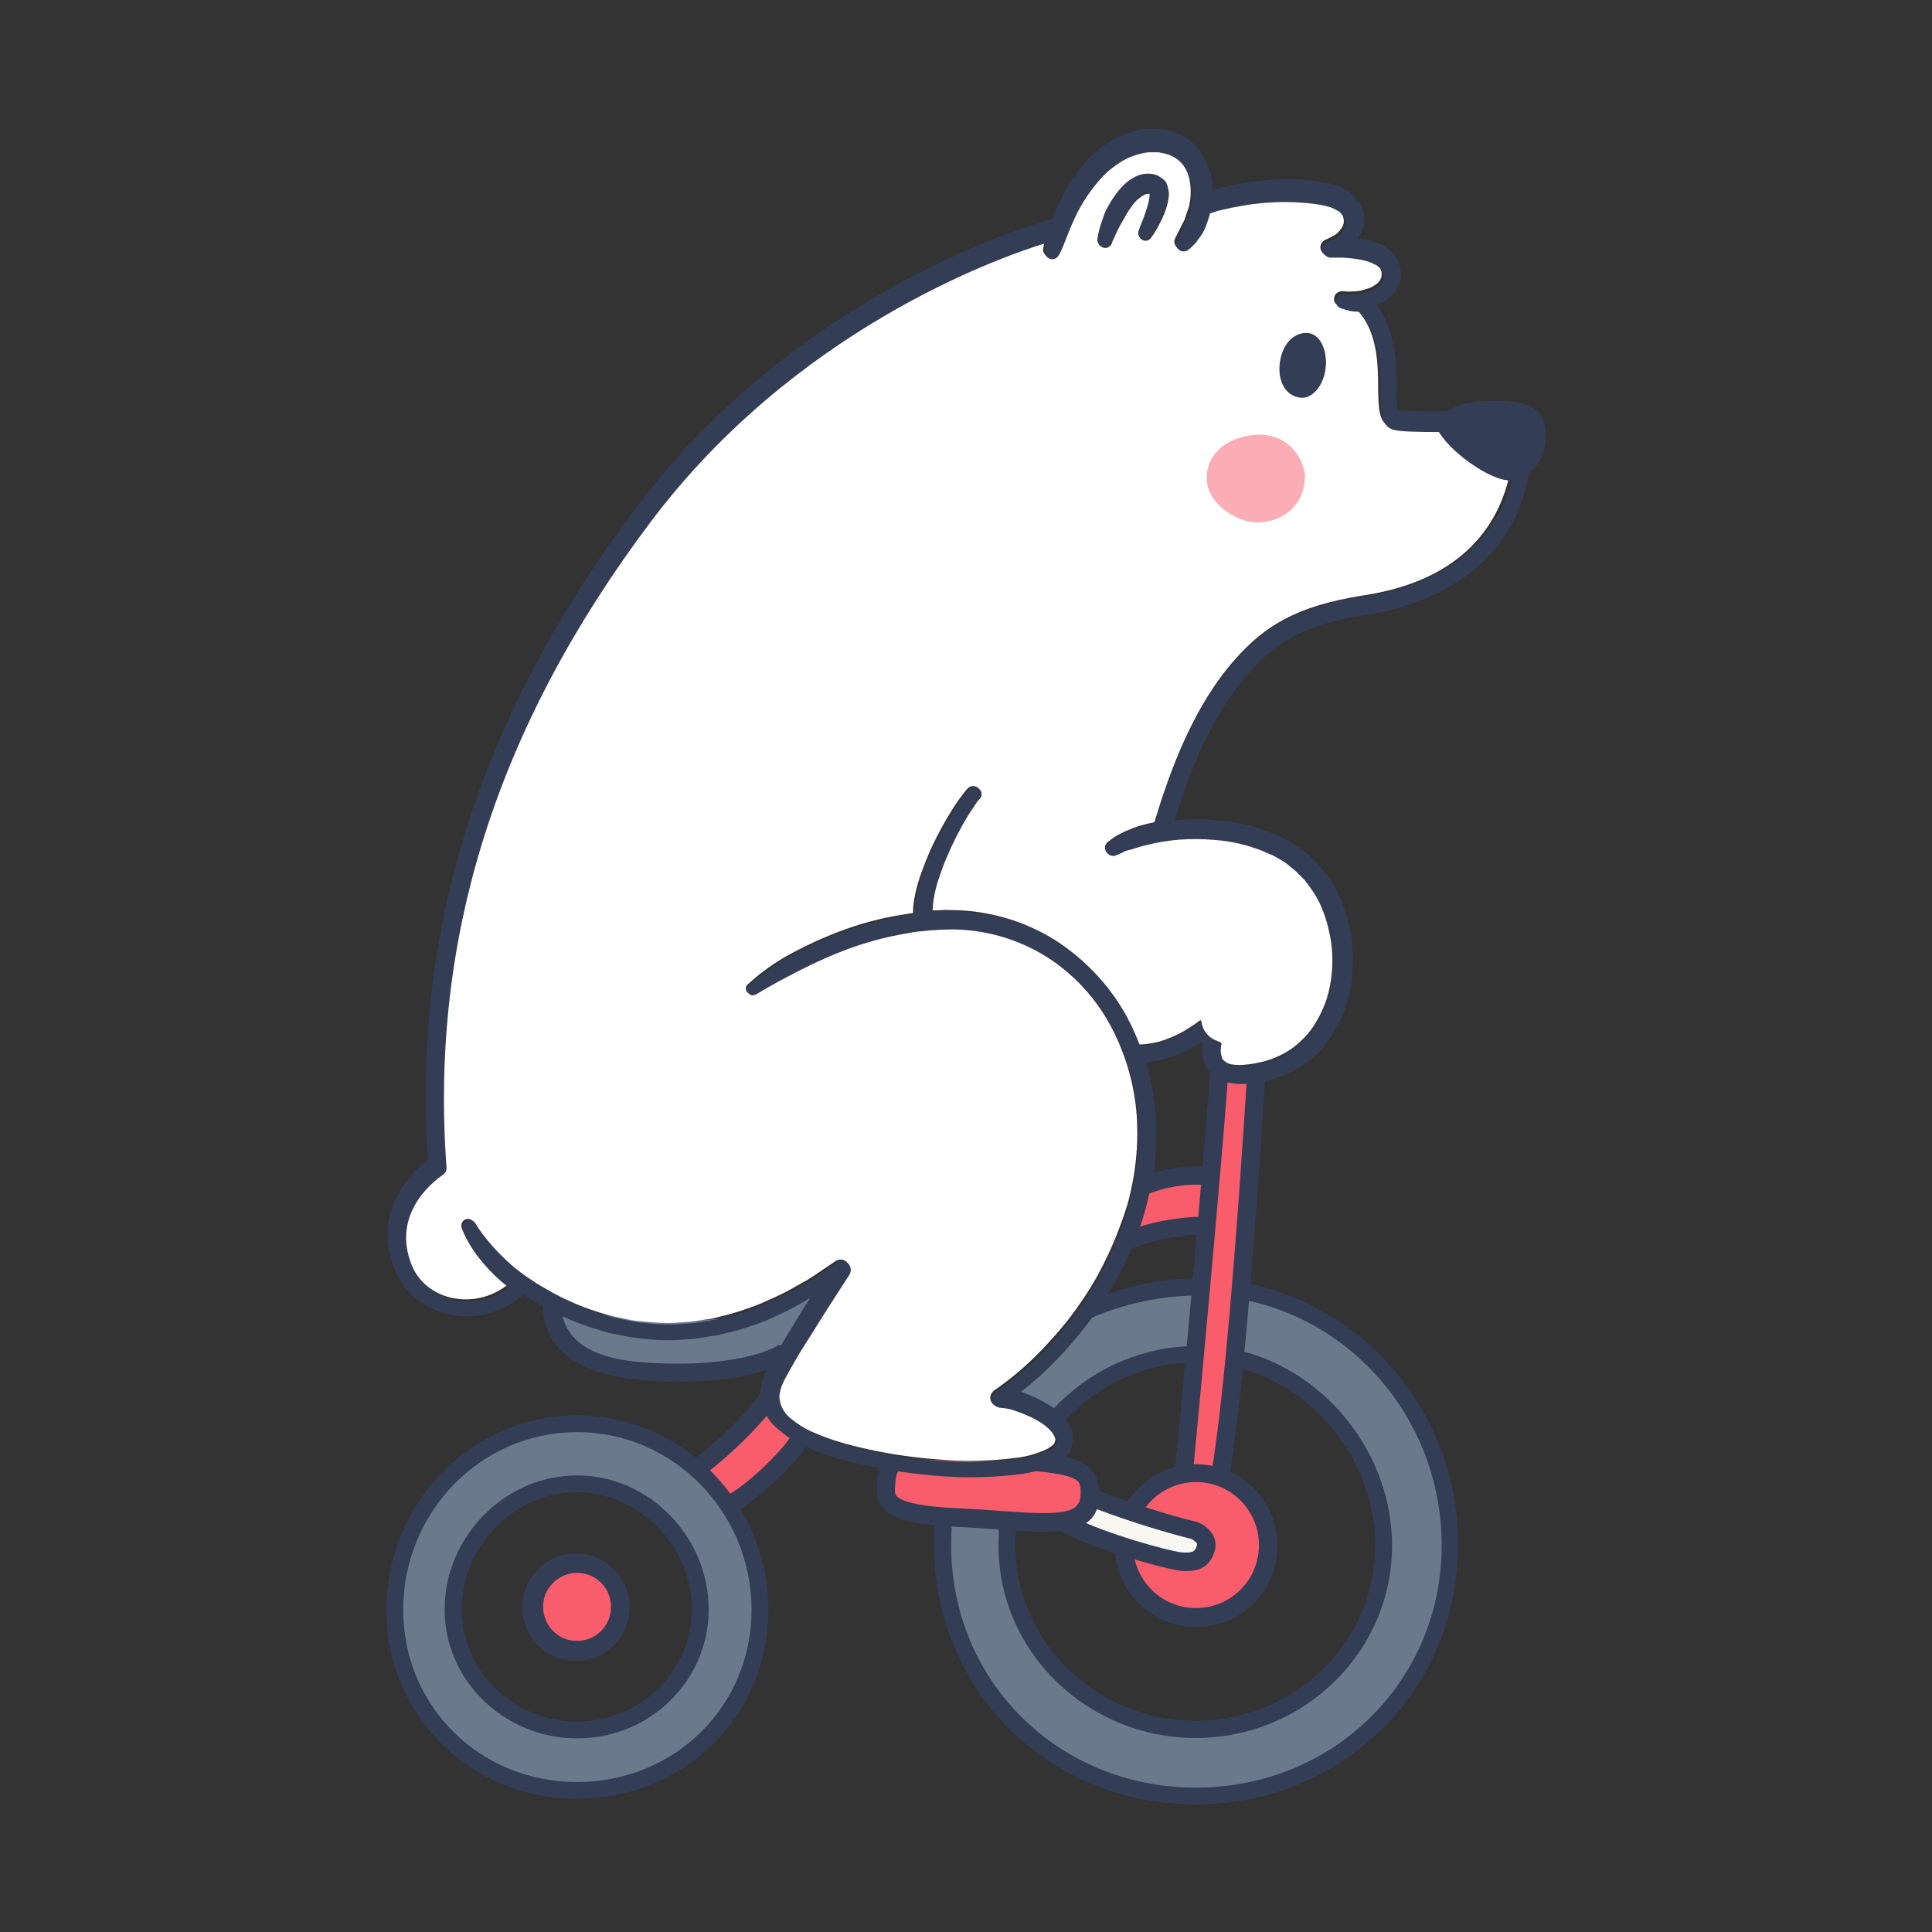 <svg width="30" height="30" viewBox="0 0 30 30" fill="none" xmlns="http://www.w3.org/2000/svg">
<rect x="0" y="0" width="30" height="30" fill="#333333" stroke="none"/>
<circle cx="19.5" cy="7.5" r="1.5" fill="white"/>
<path d="M8.965 25.555C9.359 25.555 9.678 25.287 9.678 24.957C9.678 24.628 9.359 24.36 8.965 24.36C8.572 24.36 8.253 24.628 8.253 24.957C8.253 25.287 8.572 25.555 8.965 25.555Z" fill="#F95D6C"/>
<path d="M18.586 25.033C19.165 25.033 19.634 24.539 19.634 23.931C19.634 23.322 19.165 22.829 18.586 22.829C18.007 22.829 17.538 23.322 17.538 23.931C17.538 24.539 18.007 25.033 18.586 25.033Z" fill="#F95D6C"/>
<path d="M18.87 23.061L19.553 16.607L18.951 16.555L18.349 23.061H18.87Z" fill="#F95D6C"/>
<path d="M18.643 23.815C18.626 23.797 18.614 23.774 18.603 23.757L18.371 23.722L16.906 23.223L16.489 23.67L17.224 23.989L18.377 24.279L18.759 24.029C18.736 23.942 18.695 23.873 18.643 23.815Z" fill="#F8F7F2"/>
<path d="M19.085 18.967L18.089 19.101L17.324 19.361L17.706 18.393L19.004 18.289L19.085 18.967Z" fill="#F95D6C"/>
<path d="M12.111 22.029C12.047 21.971 11.983 21.913 11.92 21.855C11.908 21.843 11.897 21.832 11.885 21.814L11.074 22.58L10.101 23.258L11.016 23.519L11.619 23.154L12.424 22.336L12.175 22.069C12.151 22.064 12.128 22.046 12.111 22.029Z" fill="#F95D6C"/>
<path d="M13.946 22.643C13.946 22.643 13.813 22.643 13.79 22.957C13.767 23.27 14.05 23.589 15.232 23.612C16.414 23.641 16.883 23.687 16.912 23.218C16.941 22.748 16.28 22.667 15.834 22.696C15.388 22.725 13.946 22.643 13.946 22.643Z" fill="#F95D6C"/>
<path d="M8.492 20.202C8.625 20.544 8.857 21.333 10.171 21.304C11.486 21.275 12.135 20.991 12.135 20.991L12.946 19.733C12.946 19.733 12.633 20.255 11.48 20.44C10.328 20.626 8.886 20.336 8.886 20.336L8.492 20.202Z" fill="#6C798C"/>
<path d="M16.773 20.492C16.431 20.858 16.101 21.24 15.69 21.542C15.649 21.571 15.609 21.594 15.562 21.617C15.783 21.646 15.991 21.739 16.159 21.884C16.234 21.93 16.304 21.988 16.362 22.058C16.906 21.42 17.7 21.043 18.534 21.026C18.592 20.678 18.684 20.336 18.661 19.982C18.627 19.982 18.592 19.982 18.557 19.982C17.955 19.982 17.358 20.121 16.819 20.399C16.819 20.434 16.802 20.463 16.773 20.492Z" fill="#6C798C"/>
<path d="M18.546 21.153C18.696 20.753 18.662 20.284 18.708 19.86C18.696 19.854 18.685 19.854 18.673 19.854H18.644C18.615 19.854 18.592 19.854 18.563 19.854C17.99 19.854 17.416 19.982 16.895 20.22C16.936 20.336 16.779 20.562 16.791 20.533C17.341 20.272 17.932 20.133 18.54 20.115C18.528 20.336 18.499 20.55 18.453 20.765C18.441 20.811 18.436 20.858 18.43 20.904C17.642 20.945 16.901 21.293 16.362 21.872C16.345 21.855 16.322 21.843 16.304 21.832C16.38 21.913 16.449 22.006 16.507 22.099C17.028 21.507 17.764 21.171 18.546 21.153Z" fill="#333D56"/>
<path d="M19.268 20.046C19.239 20.394 19.193 20.742 19.129 21.084C20.45 21.362 21.487 22.586 21.487 24.001C21.487 25.572 20.178 26.854 18.568 26.854C16.952 26.854 15.637 25.572 15.637 24.001C15.637 23.902 15.643 23.798 15.654 23.699C15.324 23.67 15.005 23.606 14.675 23.56H14.664C14.646 23.705 14.641 23.85 14.641 24.001C14.641 26.187 16.367 27.897 18.573 27.897C20.78 27.897 22.523 26.187 22.523 24.001C22.512 22.029 21.11 20.382 19.268 20.046Z" fill="#6C798C"/>
<path d="M15.505 24C15.505 25.647 16.878 26.987 18.569 26.987C20.249 26.987 21.616 25.647 21.616 24C21.616 22.597 20.62 21.321 19.282 20.979C19.293 20.933 19.293 20.887 19.305 20.834C19.224 20.95 19.172 21.078 19.143 21.217C20.405 21.501 21.355 22.69 21.355 24C21.355 25.502 20.104 26.72 18.569 26.72C17.034 26.72 15.766 25.502 15.766 24C15.766 23.902 15.772 23.809 15.783 23.716C15.783 23.687 15.777 23.664 15.766 23.641C15.662 23.687 15.557 23.513 15.499 23.612C15.505 23.612 15.505 23.821 15.511 23.826C15.505 23.879 15.505 23.942 15.505 24Z" fill="#333D56"/>
<path d="M19.293 19.912C19.288 19.912 19.282 19.912 19.27 19.912C19.27 19.941 19.264 19.965 19.253 19.988C19.206 20.098 19.299 20.185 19.38 20.237C19.38 20.226 19.386 20.214 19.386 20.197C21.129 20.585 22.386 22.157 22.386 23.995C22.386 26.105 20.707 27.758 18.569 27.758C16.432 27.758 14.77 26.105 14.77 23.995C14.77 23.902 14.776 23.705 14.781 23.606C14.741 23.577 14.718 23.647 14.706 23.606H14.695C14.642 23.606 14.59 23.606 14.538 23.606H14.521C14.509 23.734 14.503 23.867 14.503 23.989C14.503 26.25 16.287 28.019 18.564 28.019C20.84 28.019 22.641 26.25 22.641 23.989C22.647 21.988 21.234 20.272 19.293 19.912Z" fill="#333D56"/>
<path d="M18.528 22.823C18.644 21.646 18.986 17.889 19.073 16.665L19.055 16.659C18.986 16.625 18.916 16.584 18.853 16.538L18.847 16.532C18.83 16.52 18.818 16.509 18.801 16.497C18.737 17.541 18.355 21.768 18.239 22.876C18.337 22.852 18.436 22.835 18.528 22.823Z" fill="#333D56"/>
<path d="M19.52 16.508C19.444 16.503 19.375 16.561 19.369 16.642L19.357 16.816C19.108 20.707 18.917 22.284 18.801 22.916C18.871 22.922 18.94 22.933 19.01 22.962C19.033 22.968 19.056 22.986 19.073 22.997C19.195 22.371 19.386 20.794 19.641 16.839L19.653 16.665C19.659 16.584 19.601 16.514 19.52 16.508Z" fill="#333D56"/>
<path d="M18.569 22.736C18.1 22.736 17.671 22.997 17.451 23.415C17.526 23.421 17.596 23.444 17.66 23.485C17.677 23.496 17.694 23.508 17.712 23.525C17.972 23.05 18.563 22.876 19.038 23.131C19.513 23.392 19.687 23.983 19.432 24.459C19.171 24.934 18.581 25.108 18.105 24.853C17.816 24.696 17.625 24.401 17.596 24.07C17.492 24.059 17.393 24.024 17.312 23.966C17.312 23.977 17.312 23.989 17.312 24.001C17.312 24.696 17.874 25.265 18.575 25.265C19.276 25.265 19.837 24.702 19.837 24.001C19.837 23.299 19.27 22.736 18.569 22.736Z" fill="#333D56"/>
<path d="M18.83 23.826C18.755 23.71 18.639 23.635 18.506 23.612C18.378 23.589 17.434 23.316 16.89 23.078C16.895 23.136 16.884 23.194 16.866 23.252C16.855 23.287 16.837 23.322 16.814 23.351C17.347 23.56 17.892 23.739 18.448 23.884C18.5 23.89 18.546 23.919 18.581 23.96C18.587 23.966 18.592 23.977 18.581 24.012C18.558 24.076 18.54 24.122 18.349 24.105C18.169 24.087 17.202 23.832 16.629 23.542C16.594 23.566 16.559 23.589 16.525 23.606C16.438 23.635 16.339 23.652 16.247 23.647C16.808 24.035 18.123 24.366 18.32 24.389C18.355 24.395 18.39 24.395 18.43 24.395C18.65 24.395 18.784 24.308 18.853 24.11C18.888 24.018 18.882 23.913 18.83 23.826Z" fill="#333D56"/>
<path d="M16.951 22.823C16.841 22.696 16.65 22.626 16.291 22.58C16.28 22.597 16.262 22.609 16.245 22.626C16.233 22.632 16.227 22.638 16.216 22.643C16.129 22.719 16.036 22.777 15.932 22.829C16.401 22.87 16.662 22.916 16.743 23.009C16.766 23.038 16.789 23.084 16.778 23.235C16.755 23.525 16.401 23.525 15.527 23.461C15.324 23.444 15.121 23.432 14.895 23.421C14.2 23.392 13.986 23.299 13.922 23.229C13.893 23.2 13.893 23.154 13.899 23.067C13.911 22.928 13.916 22.812 14.061 22.759C13.945 22.742 13.83 22.719 13.708 22.701C13.656 22.806 13.621 22.928 13.621 23.049C13.615 23.148 13.604 23.293 13.714 23.421C13.87 23.595 14.206 23.681 14.89 23.71C15.11 23.722 15.312 23.734 15.515 23.751C15.764 23.768 15.996 23.786 16.204 23.786C16.697 23.786 17.038 23.687 17.067 23.264C17.067 23.113 17.067 22.951 16.951 22.823Z" fill="#333D56"/>
<path d="M10.511 21.455C10.395 21.455 10.268 21.455 10.135 21.443C9 21.385 8.426 20.974 8.426 20.22C8.42 20.139 8.478 20.075 8.559 20.069C8.64 20.063 8.704 20.121 8.71 20.202C8.71 20.208 8.71 20.214 8.71 20.22C8.71 21.09 9.753 21.142 10.146 21.165C11.508 21.235 12.052 20.91 12.058 20.904C12.127 20.863 12.214 20.892 12.249 20.956C12.284 21.02 12.266 21.101 12.203 21.142C12.191 21.159 11.699 21.455 10.511 21.455Z" fill="#333D56"/>
<path d="M17.746 18.561C17.665 18.561 17.607 18.497 17.607 18.416C17.607 18.358 17.642 18.312 17.688 18.289C18.012 18.155 18.366 18.097 18.719 18.115C18.8 18.115 18.858 18.179 18.858 18.26C18.858 18.341 18.794 18.399 18.713 18.399C18.707 18.399 18.702 18.399 18.696 18.399C18.389 18.381 18.088 18.434 17.804 18.55C17.787 18.555 17.763 18.561 17.746 18.561Z" fill="#333D56"/>
<path d="M17.457 19.437C17.381 19.437 17.318 19.373 17.312 19.298C17.312 19.245 17.341 19.193 17.393 19.17C17.914 18.909 18.604 18.892 18.633 18.892C18.708 18.886 18.777 18.944 18.783 19.019C18.789 19.095 18.731 19.164 18.656 19.17C18.65 19.17 18.644 19.17 18.638 19.17C18.633 19.17 17.984 19.188 17.52 19.419C17.497 19.431 17.474 19.437 17.457 19.437Z" fill="#333D56"/>
<path d="M11.878 21.791C11.855 21.739 11.837 21.687 11.82 21.634C11.357 22.249 10.575 22.858 10.227 23.015C10.158 23.044 10.123 23.131 10.152 23.2C10.175 23.252 10.227 23.287 10.285 23.287C10.302 23.287 10.326 23.281 10.343 23.276C10.754 23.096 11.49 22.498 11.965 21.913C11.924 21.878 11.895 21.837 11.878 21.791Z" fill="#333D56"/>
<path d="M11.271 23.537C11.195 23.537 11.126 23.473 11.126 23.397C11.126 23.339 11.161 23.287 11.213 23.264C11.52 23.131 12.134 22.557 12.296 22.278C12.336 22.209 12.423 22.191 12.493 22.232C12.562 22.272 12.58 22.359 12.539 22.429C12.348 22.748 11.688 23.368 11.323 23.525C11.306 23.531 11.288 23.531 11.271 23.537Z" fill="#333D56"/>
<path d="M8.943 25.792C8.48 25.792 8.109 25.415 8.109 24.957C8.109 24.499 8.485 24.122 8.943 24.122C9.4 24.122 9.777 24.499 9.777 24.957C9.777 25.415 9.4 25.792 8.943 25.792ZM8.943 24.424C8.653 24.435 8.422 24.679 8.433 24.969C8.445 25.247 8.665 25.473 8.943 25.479C9.233 25.491 9.482 25.259 9.487 24.969C9.499 24.679 9.267 24.43 8.978 24.424C8.966 24.424 8.955 24.424 8.943 24.424Z" fill="#333D56"/>
<path d="M8.96 22.11C7.402 22.11 6.134 23.409 6.134 24.998C6.134 26.569 7.379 27.799 8.96 27.799C10.541 27.799 11.798 26.569 11.798 24.998C11.804 23.403 10.53 22.11 8.96 22.11ZM8.96 26.865C7.9 26.865 7.037 26.024 7.037 24.992C7.037 23.937 7.918 23.038 8.96 23.038C10.003 23.038 10.872 23.931 10.872 24.992C10.877 26.03 10.014 26.865 8.96 26.865Z" fill="#6C798C"/>
<path d="M8.96 27.932C7.303 27.932 6 26.645 6 24.998C6 23.334 7.326 21.977 8.96 21.977C10.593 21.977 11.931 23.334 11.931 24.998C11.931 26.645 10.628 27.932 8.96 27.932ZM8.96 22.238C7.471 22.238 6.261 23.473 6.261 24.998C6.261 26.494 7.448 27.671 8.96 27.671C10.471 27.671 11.67 26.5 11.67 24.998C11.67 23.479 10.454 22.238 8.96 22.238ZM8.96 26.993C7.83 26.993 6.904 26.094 6.904 24.992C6.904 23.861 7.842 22.91 8.96 22.91C10.078 22.91 11.004 23.861 11.004 24.992C11.004 26.1 10.089 26.998 8.96 26.993ZM8.96 23.171C7.987 23.171 7.17 24.006 7.17 24.992C7.17 25.949 7.975 26.732 8.96 26.732C9.944 26.732 10.744 25.949 10.744 24.992C10.744 24.012 9.927 23.177 8.96 23.171Z" fill="#333D56"/>
<path d="M22.321 6.668C21.991 6.668 21.701 6.662 21.603 6.633C21.406 6.575 21.406 6.337 21.4 6.042C21.4 5.665 21.395 5.143 21.064 4.801C21.018 4.801 20.972 4.795 20.931 4.789C20.879 4.778 20.827 4.766 20.775 4.743C20.717 4.714 20.7 4.644 20.729 4.586C20.746 4.551 20.786 4.528 20.827 4.522H20.838C20.879 4.522 20.914 4.528 20.954 4.528C20.995 4.528 21.03 4.522 21.07 4.522C21.111 4.517 21.145 4.511 21.18 4.499C21.215 4.488 21.25 4.476 21.285 4.465C21.314 4.447 21.342 4.436 21.371 4.412C21.395 4.395 21.412 4.378 21.429 4.349C21.441 4.331 21.447 4.314 21.453 4.291C21.453 4.291 21.453 4.291 21.453 4.285V4.233V4.221L21.447 4.209C21.447 4.198 21.441 4.186 21.435 4.175C21.429 4.163 21.424 4.151 21.412 4.146C21.395 4.122 21.371 4.105 21.348 4.088C21.319 4.07 21.285 4.053 21.25 4.041C21.215 4.03 21.174 4.018 21.14 4.006C21.059 3.989 20.977 3.977 20.891 3.972C20.85 3.972 20.804 3.966 20.763 3.966C20.723 3.966 20.676 3.966 20.636 3.966C20.566 3.972 20.508 3.914 20.503 3.844C20.503 3.798 20.526 3.751 20.572 3.728L20.584 3.722C20.607 3.711 20.636 3.699 20.659 3.687C20.682 3.676 20.705 3.658 20.729 3.647C20.752 3.635 20.769 3.618 20.786 3.6C20.804 3.583 20.815 3.566 20.827 3.548C20.85 3.519 20.867 3.479 20.867 3.444C20.867 3.409 20.862 3.374 20.844 3.34C20.821 3.305 20.792 3.27 20.757 3.247C20.74 3.235 20.717 3.224 20.694 3.212C20.671 3.2 20.653 3.195 20.63 3.183L20.543 3.16L20.451 3.142C20.393 3.131 20.329 3.125 20.265 3.119C20.016 3.096 19.761 3.096 19.512 3.125C19.385 3.137 19.263 3.16 19.136 3.183C19.072 3.195 19.014 3.212 18.95 3.224C18.887 3.235 18.834 3.258 18.771 3.276H18.759C18.753 3.287 18.753 3.305 18.748 3.322C18.73 3.374 18.719 3.427 18.695 3.473C18.672 3.519 18.655 3.56 18.638 3.595C18.62 3.629 18.591 3.664 18.568 3.693L18.539 3.734L18.51 3.763C18.493 3.78 18.475 3.798 18.464 3.809C18.452 3.821 18.441 3.832 18.423 3.844C18.371 3.885 18.302 3.879 18.261 3.827C18.238 3.792 18.226 3.751 18.244 3.711C18.25 3.693 18.255 3.676 18.267 3.664C18.273 3.647 18.284 3.629 18.296 3.606L18.313 3.571L18.331 3.537C18.342 3.514 18.354 3.485 18.371 3.456C18.389 3.427 18.4 3.392 18.412 3.357C18.423 3.322 18.435 3.282 18.452 3.241C18.47 3.2 18.47 3.154 18.481 3.108C18.493 3.009 18.493 2.91 18.475 2.812C18.458 2.707 18.412 2.609 18.348 2.528C18.279 2.441 18.186 2.383 18.082 2.354C18.053 2.348 18.024 2.342 17.995 2.336L17.971 2.331H17.96H17.908C17.879 2.331 17.85 2.331 17.821 2.331C17.792 2.331 17.763 2.336 17.734 2.342C17.612 2.365 17.491 2.412 17.387 2.476C17.282 2.539 17.184 2.62 17.091 2.713C17.01 2.8 16.935 2.899 16.865 2.997C16.807 3.09 16.749 3.183 16.697 3.282C16.657 3.374 16.61 3.461 16.581 3.542C16.552 3.624 16.523 3.687 16.5 3.745C16.477 3.803 16.448 3.867 16.419 3.925L16.413 3.931C16.384 3.989 16.309 4.006 16.257 3.977C16.216 3.954 16.193 3.914 16.199 3.867C16.199 3.867 16.205 3.821 16.216 3.745C15.4 4.001 12.295 5.12 10.077 8.077C7.685 11.266 6.648 14.543 6.909 18.091C6.915 18.144 6.886 18.196 6.845 18.219C6.816 18.236 6.057 18.735 6.347 19.559C6.445 19.854 6.695 20.081 7.002 20.15C7.303 20.22 7.621 20.15 7.87 19.959C7.801 19.901 7.731 19.843 7.662 19.779C7.558 19.68 7.465 19.57 7.378 19.454C7.337 19.396 7.297 19.332 7.262 19.269C7.227 19.205 7.198 19.141 7.169 19.072V19.066C7.152 19.008 7.181 18.95 7.233 18.932C7.28 18.915 7.332 18.938 7.361 18.979C7.395 19.037 7.43 19.089 7.471 19.141C7.505 19.193 7.546 19.245 7.592 19.292C7.673 19.39 7.766 19.483 7.859 19.57C7.951 19.657 8.056 19.738 8.16 19.814L8.334 19.93L8.502 20.028C8.56 20.063 8.617 20.092 8.675 20.121C8.733 20.156 8.791 20.179 8.855 20.208C8.977 20.266 9.098 20.312 9.226 20.353C9.289 20.376 9.353 20.394 9.417 20.411C9.48 20.428 9.544 20.446 9.608 20.457L9.799 20.498C9.863 20.51 9.926 20.515 9.996 20.521C10.129 20.533 10.257 20.544 10.39 20.544C10.454 20.544 10.523 20.539 10.587 20.533C10.65 20.527 10.72 20.527 10.784 20.515L10.981 20.486C11.044 20.481 11.108 20.463 11.172 20.446C11.299 20.417 11.427 20.382 11.554 20.336C11.681 20.295 11.803 20.249 11.925 20.191C12.046 20.139 12.168 20.081 12.284 20.017L12.458 19.918C12.515 19.889 12.573 19.854 12.631 19.814L12.967 19.588L12.973 19.582C13.037 19.541 13.124 19.553 13.164 19.617C13.193 19.663 13.193 19.721 13.164 19.773C12.967 20.075 12.77 20.382 12.579 20.689C12.486 20.846 12.388 20.997 12.295 21.153C12.203 21.31 12.104 21.472 12.087 21.6C12.075 21.663 12.081 21.733 12.104 21.797C12.116 21.832 12.133 21.861 12.151 21.89C12.174 21.919 12.197 21.948 12.22 21.977C12.342 22.087 12.481 22.18 12.631 22.243C12.793 22.313 12.956 22.371 13.124 22.417C13.297 22.464 13.465 22.504 13.645 22.539C13.998 22.609 14.351 22.649 14.711 22.672C15.064 22.696 15.423 22.684 15.771 22.638C15.938 22.62 16.101 22.574 16.251 22.504C16.28 22.487 16.309 22.47 16.338 22.446C16.35 22.441 16.356 22.429 16.367 22.417C16.373 22.412 16.373 22.406 16.373 22.406L16.384 22.371C16.384 22.359 16.396 22.348 16.39 22.348C16.384 22.348 16.39 22.342 16.384 22.336C16.379 22.33 16.379 22.313 16.373 22.301C16.367 22.29 16.355 22.278 16.35 22.261C16.274 22.151 16.124 22.052 15.973 21.983C15.898 21.948 15.817 21.913 15.736 21.89C15.661 21.866 15.585 21.849 15.51 21.843H15.504C15.429 21.837 15.371 21.768 15.377 21.692C15.383 21.652 15.406 21.611 15.44 21.588C15.661 21.437 15.863 21.269 16.054 21.084C16.245 20.898 16.425 20.695 16.593 20.486C16.755 20.272 16.906 20.052 17.039 19.814C17.166 19.582 17.282 19.332 17.375 19.083L17.444 18.898L17.508 18.7C17.543 18.573 17.572 18.445 17.595 18.318C17.641 18.057 17.665 17.79 17.659 17.523C17.653 16.99 17.52 16.468 17.282 15.998C17.045 15.528 16.686 15.128 16.24 14.844C15.794 14.566 15.273 14.415 14.745 14.421C14.682 14.415 14.612 14.421 14.549 14.427C14.52 14.427 14.479 14.427 14.45 14.432L14.346 14.444C14.276 14.45 14.207 14.456 14.143 14.467L13.946 14.502C13.685 14.554 13.425 14.624 13.17 14.711C12.915 14.804 12.672 14.914 12.429 15.036C12.191 15.157 11.948 15.285 11.722 15.424H11.716C11.676 15.447 11.623 15.436 11.595 15.395C11.571 15.36 11.577 15.314 11.612 15.285C11.82 15.094 12.052 14.931 12.301 14.798C12.55 14.665 12.805 14.549 13.072 14.45C13.338 14.351 13.61 14.276 13.888 14.224L14.102 14.189C14.131 14.183 14.155 14.183 14.178 14.177C14.178 14.137 14.178 14.096 14.184 14.056C14.189 14.003 14.195 13.957 14.207 13.905C14.218 13.853 14.23 13.795 14.247 13.737C14.265 13.679 14.282 13.621 14.305 13.557C14.351 13.435 14.398 13.308 14.456 13.18C14.56 12.954 14.682 12.733 14.815 12.525C14.873 12.438 14.925 12.368 14.96 12.322C14.994 12.275 15.023 12.246 15.023 12.246C15.064 12.2 15.133 12.194 15.18 12.229C15.226 12.264 15.232 12.339 15.197 12.386L15.191 12.391C15.191 12.391 15.174 12.415 15.139 12.455C15.104 12.496 15.064 12.565 15.012 12.646C14.89 12.85 14.78 13.064 14.688 13.284C14.635 13.4 14.595 13.522 14.554 13.638C14.537 13.696 14.52 13.748 14.508 13.8C14.496 13.853 14.485 13.905 14.479 13.945C14.473 13.986 14.467 14.027 14.467 14.067C14.467 14.096 14.462 14.114 14.462 14.137H14.525C14.595 14.137 14.67 14.125 14.74 14.131C15.319 14.131 15.886 14.288 16.379 14.595C16.865 14.908 17.265 15.343 17.526 15.859C17.583 15.975 17.641 16.097 17.688 16.218C17.723 16.218 17.751 16.218 17.786 16.213L17.873 16.201L17.96 16.184C17.989 16.178 18.018 16.172 18.041 16.16C18.07 16.155 18.099 16.143 18.122 16.132C18.174 16.114 18.232 16.091 18.284 16.062C18.336 16.039 18.389 16.01 18.441 15.975C18.493 15.946 18.539 15.911 18.591 15.876C18.609 15.865 18.626 15.847 18.643 15.836C18.661 15.987 18.753 16.108 18.892 16.16C18.916 16.172 18.933 16.178 18.956 16.184C18.95 16.213 18.945 16.242 18.945 16.271C18.939 16.329 18.95 16.392 18.979 16.445C19.014 16.485 19.06 16.514 19.113 16.526C19.188 16.538 19.263 16.543 19.338 16.532C19.425 16.526 19.506 16.509 19.587 16.491C19.744 16.456 19.9 16.387 20.034 16.3C20.167 16.207 20.288 16.091 20.381 15.958C20.474 15.818 20.549 15.668 20.601 15.511C20.7 15.186 20.717 14.838 20.647 14.502C20.613 14.334 20.561 14.172 20.491 14.021C20.456 13.945 20.416 13.876 20.364 13.806C20.34 13.771 20.317 13.737 20.288 13.702C20.277 13.684 20.259 13.661 20.248 13.65L20.201 13.603L20.114 13.516C20.086 13.487 20.051 13.464 20.016 13.435C19.981 13.406 19.952 13.383 19.918 13.36L19.808 13.296L19.755 13.267L19.698 13.244L19.582 13.192C19.501 13.163 19.419 13.134 19.338 13.11C19.17 13.064 19.003 13.035 18.829 13.023C18.481 12.994 18.134 13.023 17.792 13.105C17.705 13.122 17.624 13.151 17.549 13.174C17.514 13.186 17.473 13.197 17.439 13.209C17.404 13.221 17.358 13.25 17.311 13.267C17.253 13.29 17.19 13.261 17.166 13.203C17.149 13.157 17.161 13.105 17.201 13.076C17.236 13.047 17.276 13.018 17.311 12.994C17.346 12.971 17.404 12.942 17.45 12.919C17.497 12.896 17.543 12.884 17.589 12.861C17.636 12.844 17.682 12.826 17.728 12.815C17.792 12.797 17.861 12.78 17.925 12.768C18.168 11.968 18.527 10.971 19.182 10.234C19.628 9.736 20.103 9.411 21.186 9.243C22.773 8.999 23.277 8.083 23.433 7.404C23.393 7.404 23.352 7.399 23.312 7.393C23.034 7.358 22.46 6.952 22.321 6.668ZM18.11 3.229C18.093 3.287 18.07 3.34 18.047 3.392C18.012 3.467 17.971 3.542 17.925 3.618C17.89 3.67 17.867 3.699 17.867 3.699C17.832 3.745 17.769 3.751 17.723 3.716C17.688 3.687 17.67 3.635 17.688 3.595L17.717 3.514C17.74 3.461 17.769 3.386 17.798 3.299C17.815 3.253 17.827 3.206 17.838 3.16C17.85 3.113 17.856 3.073 17.856 3.026C17.856 3.021 17.856 3.015 17.856 3.009C17.827 3.009 17.798 3.009 17.775 3.021C17.734 3.044 17.694 3.073 17.659 3.102C17.618 3.142 17.583 3.183 17.555 3.229C17.52 3.276 17.491 3.322 17.468 3.369C17.439 3.415 17.416 3.461 17.392 3.502C17.346 3.583 17.317 3.658 17.294 3.705C17.271 3.751 17.259 3.792 17.259 3.792C17.224 3.85 17.155 3.867 17.103 3.832C17.062 3.809 17.045 3.769 17.045 3.728C17.045 3.728 17.051 3.693 17.062 3.635C17.079 3.548 17.108 3.467 17.137 3.386C17.161 3.334 17.184 3.282 17.207 3.229C17.236 3.171 17.271 3.113 17.311 3.061C17.352 3.003 17.398 2.945 17.45 2.893C17.508 2.835 17.583 2.783 17.659 2.748C17.757 2.707 17.867 2.702 17.966 2.736C17.977 2.742 17.989 2.748 18 2.754C18.018 2.765 18.035 2.777 18.053 2.789C18.082 2.812 18.099 2.841 18.116 2.87C18.14 2.916 18.151 2.974 18.151 3.026C18.145 3.084 18.134 3.16 18.11 3.229ZM19.529 8.037C19.188 8.037 18.742 7.729 18.742 7.352C18.742 6.975 19.037 6.703 19.529 6.668C19.918 6.651 20.242 6.946 20.265 7.335C20.265 7.341 20.265 7.346 20.265 7.352C20.259 7.729 19.952 8.037 19.529 8.037ZM20.584 5.711C20.555 5.984 20.381 6.193 20.196 6.169C19.958 6.14 19.842 5.903 19.877 5.63C19.923 5.3 20.126 5.155 20.311 5.172C20.497 5.189 20.613 5.433 20.584 5.711Z" fill="white"/>
<path d="M22.948 6.233C22.78 6.251 22.612 6.303 22.468 6.384C22.213 6.396 21.958 6.39 21.703 6.367C21.686 6.256 21.68 6.146 21.686 6.036C21.686 5.676 21.68 5.149 21.384 4.737L21.402 4.731C21.454 4.708 21.506 4.679 21.552 4.644C21.605 4.604 21.645 4.557 21.68 4.505C21.697 4.476 21.715 4.447 21.726 4.418C21.738 4.383 21.749 4.349 21.749 4.308C21.749 4.296 21.749 4.285 21.749 4.279V4.221V4.204V4.198L21.744 4.175L21.732 4.128C21.726 4.093 21.715 4.064 21.697 4.035C21.686 4.006 21.668 3.977 21.645 3.954C21.605 3.908 21.558 3.867 21.506 3.832C21.46 3.803 21.407 3.78 21.355 3.763C21.303 3.745 21.257 3.734 21.205 3.722C21.164 3.716 21.124 3.711 21.083 3.705C21.135 3.635 21.17 3.548 21.182 3.461C21.193 3.363 21.176 3.27 21.13 3.183C21.089 3.108 21.025 3.038 20.956 2.986C20.921 2.963 20.886 2.939 20.852 2.922C20.817 2.905 20.77 2.887 20.736 2.876L20.689 2.864L20.666 2.858L20.655 2.852L20.631 2.847L20.527 2.829C20.458 2.818 20.388 2.806 20.324 2.8C20.052 2.771 19.774 2.777 19.502 2.812C19.369 2.829 19.23 2.852 19.096 2.881C19.027 2.899 18.963 2.91 18.9 2.934L18.824 2.957C18.824 2.887 18.819 2.812 18.807 2.742C18.778 2.592 18.714 2.447 18.616 2.325C18.512 2.191 18.367 2.093 18.199 2.041C18.158 2.029 18.118 2.023 18.071 2.012L18.037 2.006H18.031H18.019H18.013H17.996L17.944 2C17.903 2 17.857 2 17.817 2C17.776 2 17.73 2.006 17.689 2.017C17.533 2.052 17.376 2.11 17.237 2.197C17.11 2.278 16.988 2.377 16.884 2.487C16.791 2.592 16.704 2.702 16.629 2.818C16.566 2.922 16.502 3.026 16.45 3.137C16.409 3.229 16.369 3.316 16.34 3.398C15.946 3.508 12.366 4.569 9.876 7.886C7.455 11.104 6.401 14.421 6.644 18.01C6.302 18.26 5.827 18.857 6.099 19.634C6.233 20.023 6.557 20.318 6.957 20.405C7.055 20.428 7.154 20.44 7.252 20.44C7.576 20.44 7.883 20.318 8.127 20.104L8.19 20.144L8.376 20.255C8.439 20.289 8.497 20.324 8.561 20.353C8.625 20.388 8.688 20.417 8.752 20.446C8.88 20.51 9.013 20.556 9.146 20.602C9.21 20.626 9.285 20.643 9.349 20.666C9.418 20.689 9.488 20.707 9.557 20.718L9.766 20.759C9.835 20.771 9.905 20.776 9.98 20.788C10.119 20.805 10.264 20.811 10.409 20.811C10.478 20.811 10.553 20.805 10.623 20.8C10.692 20.794 10.768 20.794 10.837 20.782L11.046 20.747C11.115 20.742 11.185 20.724 11.254 20.707C11.393 20.678 11.526 20.637 11.66 20.591C11.793 20.55 11.926 20.498 12.053 20.434C12.181 20.376 12.308 20.312 12.43 20.243L12.581 20.156C12.499 20.278 12.424 20.399 12.349 20.527C12.25 20.684 12.158 20.84 12.065 20.997C12.019 21.078 11.972 21.159 11.926 21.24L11.891 21.304L11.886 21.321L11.88 21.327L11.874 21.345L11.862 21.374C11.839 21.426 11.828 21.478 11.816 21.53C11.781 21.756 11.862 21.988 12.03 22.145C12.175 22.284 12.343 22.394 12.528 22.475C12.702 22.551 12.882 22.615 13.061 22.661C13.241 22.713 13.426 22.754 13.606 22.788C13.971 22.858 14.336 22.904 14.706 22.928C15.077 22.951 15.453 22.939 15.824 22.893C16.021 22.87 16.212 22.817 16.392 22.73C16.444 22.707 16.49 22.672 16.531 22.638C16.554 22.615 16.577 22.591 16.594 22.568C16.606 22.557 16.618 22.539 16.623 22.522L16.629 22.51V22.504C16.629 22.504 16.641 22.47 16.635 22.481L16.641 22.458L16.652 22.423C16.658 22.412 16.658 22.394 16.658 22.383C16.664 22.342 16.664 22.301 16.658 22.261C16.652 22.226 16.641 22.197 16.629 22.168C16.618 22.139 16.6 22.116 16.583 22.087C16.444 21.895 16.27 21.797 16.096 21.71C16.015 21.675 15.94 21.64 15.853 21.611C15.992 21.507 16.125 21.391 16.253 21.269C16.455 21.072 16.646 20.863 16.82 20.643C16.994 20.423 17.15 20.185 17.295 19.941C17.434 19.698 17.556 19.437 17.654 19.176C17.677 19.106 17.701 19.048 17.73 18.973L17.788 18.776C17.822 18.637 17.857 18.497 17.886 18.358C17.938 18.08 17.961 17.79 17.956 17.506C17.944 17.164 17.892 16.822 17.793 16.491H17.822C17.857 16.485 17.892 16.485 17.927 16.48L18.031 16.456C18.066 16.451 18.1 16.439 18.129 16.427C18.164 16.416 18.199 16.41 18.228 16.398C18.291 16.375 18.355 16.346 18.419 16.317C18.483 16.288 18.541 16.253 18.598 16.219C18.627 16.201 18.656 16.184 18.68 16.161C18.674 16.19 18.668 16.219 18.668 16.253C18.656 16.375 18.685 16.497 18.749 16.601C18.824 16.706 18.934 16.781 19.062 16.81C19.166 16.833 19.276 16.839 19.38 16.827C19.433 16.822 19.479 16.816 19.531 16.81C19.583 16.804 19.624 16.793 19.67 16.781C20.07 16.694 20.417 16.462 20.649 16.126C20.759 15.963 20.852 15.784 20.909 15.592C21.077 15.024 21.031 14.415 20.782 13.882C20.736 13.795 20.689 13.708 20.631 13.627C20.602 13.586 20.573 13.54 20.544 13.511C20.527 13.493 20.521 13.482 20.498 13.453L20.446 13.4L20.342 13.296C20.307 13.261 20.267 13.232 20.226 13.203C20.185 13.174 20.151 13.145 20.104 13.116L19.977 13.041L19.913 13.006L19.844 12.977L19.71 12.919C19.618 12.884 19.525 12.855 19.433 12.826C19.247 12.78 19.056 12.745 18.865 12.733C18.674 12.716 18.483 12.716 18.297 12.733L18.239 12.739C18.471 11.991 18.813 11.098 19.398 10.443C19.815 9.979 20.226 9.701 21.234 9.544C21.906 9.44 23.464 9.017 23.742 7.341C23.765 7.323 23.788 7.306 23.805 7.289C23.991 7.115 24.02 6.825 23.991 6.616C23.933 6.169 23.267 6.216 22.948 6.233ZM21.199 9.26C20.11 9.428 19.641 9.753 19.189 10.252C18.529 10.988 18.17 11.986 17.932 12.786C17.869 12.797 17.799 12.815 17.735 12.832C17.689 12.844 17.643 12.855 17.596 12.879C17.55 12.896 17.504 12.913 17.457 12.937C17.411 12.96 17.365 12.983 17.318 13.012C17.272 13.041 17.243 13.064 17.208 13.093C17.162 13.134 17.156 13.203 17.197 13.25C17.226 13.284 17.278 13.302 17.324 13.284C17.365 13.267 17.411 13.25 17.452 13.226C17.492 13.203 17.527 13.203 17.562 13.192C17.643 13.168 17.724 13.139 17.805 13.122C18.141 13.035 18.494 13.012 18.842 13.041C19.015 13.052 19.183 13.081 19.351 13.128C19.433 13.151 19.514 13.18 19.595 13.209L19.71 13.261L19.768 13.284L19.82 13.313L19.931 13.377C19.965 13.4 20 13.424 20.029 13.453C20.064 13.476 20.093 13.505 20.128 13.534L20.214 13.621L20.261 13.667C20.267 13.679 20.29 13.702 20.301 13.719C20.33 13.754 20.353 13.783 20.377 13.824C20.423 13.893 20.463 13.963 20.504 14.038C20.579 14.189 20.631 14.351 20.66 14.52C20.73 14.856 20.712 15.198 20.614 15.528C20.562 15.685 20.492 15.836 20.394 15.975C20.301 16.108 20.18 16.224 20.046 16.317C19.913 16.41 19.757 16.474 19.601 16.509C19.519 16.526 19.433 16.543 19.351 16.549C19.276 16.561 19.201 16.555 19.125 16.543C19.073 16.532 19.021 16.503 18.992 16.462C18.963 16.41 18.952 16.346 18.957 16.288C18.957 16.259 18.963 16.23 18.969 16.201C18.946 16.195 18.929 16.19 18.905 16.178C18.766 16.126 18.668 15.998 18.656 15.853C18.639 15.865 18.622 15.882 18.604 15.894C18.558 15.929 18.506 15.963 18.454 15.992C18.401 16.021 18.349 16.05 18.297 16.079C18.245 16.103 18.193 16.126 18.135 16.149C18.106 16.161 18.083 16.166 18.054 16.178C18.025 16.19 17.996 16.195 17.973 16.201L17.886 16.219L17.799 16.23C17.764 16.236 17.735 16.236 17.701 16.236C17.654 16.114 17.602 15.992 17.544 15.876C17.284 15.36 16.884 14.925 16.398 14.612C15.905 14.305 15.338 14.148 14.758 14.148C14.689 14.143 14.614 14.148 14.544 14.154H14.48C14.48 14.131 14.486 14.108 14.486 14.085C14.486 14.044 14.492 14.003 14.498 13.963C14.504 13.916 14.515 13.87 14.527 13.818C14.538 13.766 14.556 13.708 14.573 13.655C14.614 13.54 14.654 13.418 14.706 13.302C14.799 13.081 14.909 12.867 15.031 12.664C15.083 12.583 15.129 12.519 15.158 12.473C15.187 12.426 15.21 12.409 15.21 12.409L15.216 12.403C15.257 12.357 15.251 12.281 15.199 12.246C15.146 12.212 15.077 12.212 15.042 12.264C15.042 12.264 15.019 12.293 14.979 12.339C14.938 12.386 14.886 12.461 14.834 12.542C14.7 12.751 14.579 12.971 14.475 13.197C14.417 13.319 14.364 13.453 14.324 13.574C14.301 13.632 14.283 13.696 14.266 13.754C14.249 13.812 14.237 13.87 14.226 13.922C14.214 13.974 14.208 14.021 14.202 14.073C14.197 14.114 14.197 14.154 14.197 14.195C14.173 14.201 14.144 14.201 14.121 14.206L13.907 14.241C13.629 14.299 13.357 14.375 13.09 14.467C12.824 14.566 12.569 14.682 12.32 14.815C12.071 14.949 11.839 15.117 11.631 15.302C11.596 15.331 11.59 15.389 11.625 15.424C11.654 15.459 11.7 15.465 11.735 15.441H11.741C11.967 15.302 12.21 15.175 12.447 15.053C12.691 14.931 12.934 14.821 13.189 14.728C13.444 14.636 13.698 14.566 13.965 14.514L14.162 14.479C14.226 14.467 14.295 14.461 14.364 14.456L14.469 14.444C14.492 14.444 14.533 14.444 14.567 14.438C14.631 14.438 14.7 14.432 14.764 14.432C15.291 14.432 15.807 14.578 16.259 14.862C16.704 15.146 17.064 15.546 17.301 16.016C17.544 16.491 17.672 17.013 17.677 17.541C17.683 17.807 17.66 18.074 17.614 18.335C17.591 18.468 17.556 18.59 17.527 18.718L17.469 18.915L17.399 19.101C17.307 19.35 17.191 19.593 17.064 19.831C16.93 20.063 16.786 20.289 16.618 20.504C16.455 20.718 16.276 20.921 16.085 21.107C15.894 21.292 15.685 21.461 15.465 21.606C15.401 21.646 15.384 21.733 15.424 21.797C15.448 21.832 15.488 21.855 15.529 21.861H15.534C15.61 21.866 15.691 21.878 15.76 21.907C15.841 21.93 15.917 21.965 15.998 22C16.148 22.07 16.299 22.168 16.374 22.278C16.38 22.29 16.386 22.307 16.398 22.319C16.409 22.33 16.403 22.342 16.409 22.354C16.415 22.365 16.409 22.365 16.415 22.365C16.421 22.365 16.415 22.377 16.409 22.388L16.398 22.423C16.398 22.429 16.398 22.429 16.392 22.435C16.386 22.446 16.374 22.452 16.363 22.464C16.34 22.487 16.311 22.504 16.276 22.522C16.125 22.591 15.963 22.638 15.795 22.655C15.442 22.701 15.088 22.713 14.735 22.69C14.376 22.672 14.023 22.626 13.669 22.562C13.49 22.528 13.322 22.487 13.148 22.441C12.98 22.394 12.812 22.336 12.656 22.267C12.505 22.203 12.366 22.11 12.245 22C12.216 21.971 12.193 21.942 12.175 21.913C12.158 21.884 12.14 21.855 12.129 21.82C12.106 21.756 12.094 21.687 12.111 21.623C12.129 21.495 12.233 21.333 12.32 21.177C12.407 21.02 12.505 20.869 12.604 20.713C12.795 20.405 12.992 20.098 13.189 19.796C13.229 19.733 13.212 19.646 13.154 19.605C13.108 19.576 13.044 19.576 12.998 19.605L12.992 19.611L12.656 19.837C12.598 19.878 12.54 19.907 12.482 19.941L12.308 20.04C12.193 20.104 12.071 20.162 11.949 20.214C11.828 20.266 11.706 20.318 11.579 20.359C11.457 20.405 11.329 20.44 11.196 20.469C11.133 20.486 11.069 20.498 11.005 20.51L10.808 20.539C10.745 20.55 10.675 20.55 10.611 20.556C10.548 20.562 10.478 20.568 10.414 20.568C10.281 20.568 10.154 20.562 10.021 20.544C9.957 20.539 9.893 20.533 9.824 20.521L9.632 20.481C9.569 20.469 9.505 20.452 9.441 20.434C9.378 20.417 9.314 20.399 9.25 20.376C9.129 20.33 9.001 20.289 8.88 20.231C8.816 20.208 8.758 20.179 8.7 20.144C8.642 20.115 8.578 20.086 8.526 20.052L8.358 19.953L8.184 19.837C8.08 19.767 7.976 19.686 7.883 19.593C7.791 19.506 7.698 19.414 7.617 19.315C7.576 19.269 7.536 19.216 7.495 19.164C7.455 19.112 7.42 19.06 7.385 19.002C7.356 18.95 7.287 18.932 7.24 18.967C7.2 18.99 7.177 19.048 7.194 19.095V19.101C7.217 19.17 7.252 19.234 7.287 19.298C7.321 19.361 7.362 19.419 7.403 19.483C7.489 19.599 7.582 19.709 7.686 19.808C7.75 19.872 7.82 19.93 7.895 19.988C7.652 20.179 7.333 20.249 7.026 20.179C6.719 20.11 6.47 19.883 6.372 19.588C6.082 18.764 6.841 18.271 6.87 18.248C6.916 18.219 6.939 18.173 6.933 18.12C6.673 14.566 7.71 11.29 10.102 8.106C12.326 5.149 15.43 4.024 16.241 3.774C16.224 3.856 16.224 3.896 16.224 3.896C16.218 3.96 16.264 4.018 16.328 4.024C16.374 4.03 16.415 4.006 16.438 3.966L16.444 3.96C16.473 3.902 16.502 3.844 16.525 3.78C16.548 3.722 16.577 3.653 16.606 3.577C16.635 3.502 16.675 3.415 16.722 3.316C16.774 3.218 16.826 3.125 16.89 3.032C16.959 2.934 17.035 2.835 17.116 2.748C17.203 2.655 17.301 2.58 17.411 2.51C17.515 2.447 17.637 2.4 17.759 2.377C17.788 2.371 17.817 2.365 17.846 2.365C17.874 2.365 17.903 2.365 17.932 2.365H17.985H17.996L18.019 2.371C18.048 2.377 18.077 2.383 18.106 2.389C18.21 2.418 18.303 2.476 18.373 2.563C18.436 2.644 18.483 2.742 18.5 2.847C18.517 2.945 18.517 3.044 18.506 3.142C18.494 3.189 18.488 3.235 18.477 3.276C18.465 3.316 18.454 3.357 18.436 3.392C18.419 3.427 18.407 3.461 18.396 3.49C18.384 3.519 18.367 3.548 18.355 3.572L18.338 3.606L18.32 3.641C18.309 3.664 18.303 3.682 18.291 3.699C18.286 3.716 18.274 3.734 18.268 3.745C18.245 3.803 18.274 3.873 18.338 3.896C18.378 3.914 18.419 3.902 18.454 3.879C18.465 3.867 18.483 3.856 18.494 3.844C18.506 3.832 18.523 3.815 18.541 3.798L18.57 3.769L18.598 3.728C18.622 3.699 18.645 3.664 18.668 3.63C18.691 3.595 18.709 3.548 18.726 3.508C18.743 3.467 18.761 3.409 18.778 3.357C18.784 3.345 18.784 3.328 18.79 3.311H18.801C18.865 3.287 18.923 3.27 18.981 3.258C19.039 3.247 19.102 3.229 19.166 3.218C19.288 3.195 19.415 3.171 19.543 3.16C19.792 3.131 20.046 3.131 20.296 3.154C20.359 3.16 20.417 3.166 20.481 3.177L20.573 3.195L20.66 3.218C20.689 3.229 20.701 3.235 20.724 3.247C20.747 3.258 20.765 3.27 20.788 3.282C20.823 3.305 20.852 3.34 20.875 3.374C20.892 3.403 20.898 3.444 20.898 3.479C20.892 3.519 20.881 3.554 20.857 3.583C20.846 3.601 20.828 3.618 20.817 3.635C20.799 3.653 20.776 3.664 20.759 3.682C20.741 3.699 20.712 3.711 20.689 3.722C20.666 3.734 20.637 3.745 20.614 3.757L20.602 3.763C20.539 3.798 20.516 3.873 20.55 3.931C20.573 3.972 20.62 4.001 20.666 4.001C20.707 4.001 20.753 4.001 20.794 4.001C20.834 4.001 20.881 4.001 20.921 4.006C21.002 4.012 21.089 4.024 21.17 4.041C21.211 4.053 21.245 4.059 21.28 4.076C21.315 4.088 21.344 4.105 21.379 4.122C21.402 4.14 21.425 4.157 21.442 4.18C21.454 4.186 21.46 4.198 21.465 4.209C21.471 4.221 21.477 4.233 21.477 4.244L21.483 4.262V4.273V4.325C21.483 4.331 21.483 4.331 21.483 4.331C21.477 4.354 21.471 4.372 21.46 4.389C21.442 4.412 21.425 4.436 21.402 4.453C21.373 4.47 21.344 4.488 21.315 4.505C21.28 4.517 21.245 4.534 21.211 4.54C21.176 4.551 21.135 4.557 21.101 4.563C21.06 4.569 21.025 4.569 20.985 4.569C20.944 4.569 20.909 4.569 20.869 4.563H20.857C20.794 4.563 20.741 4.621 20.747 4.685C20.747 4.725 20.77 4.766 20.811 4.783C20.863 4.801 20.915 4.818 20.967 4.83C21.014 4.836 21.054 4.841 21.101 4.841C21.431 5.189 21.431 5.705 21.436 6.082C21.436 6.384 21.442 6.622 21.639 6.674C21.744 6.703 22.033 6.709 22.357 6.709C22.491 6.993 23.064 7.399 23.359 7.451C23.4 7.457 23.441 7.462 23.481 7.462C23.29 8.1 22.786 9.017 21.199 9.26Z" fill="#333D56"/>
<path d="M20.307 5.178C20.128 5.155 19.919 5.3 19.873 5.636C19.838 5.908 19.954 6.146 20.191 6.175C20.371 6.198 20.545 5.99 20.579 5.717C20.614 5.444 20.492 5.195 20.307 5.178Z" fill="#333D56"/>
<path d="M18.048 2.771C18.03 2.76 18.013 2.748 17.996 2.737C17.984 2.731 17.973 2.725 17.961 2.719C17.863 2.684 17.752 2.69 17.654 2.731C17.579 2.766 17.503 2.818 17.445 2.876C17.393 2.928 17.347 2.986 17.306 3.044C17.266 3.096 17.237 3.154 17.202 3.212C17.173 3.264 17.15 3.316 17.133 3.369C17.104 3.45 17.075 3.531 17.057 3.618C17.046 3.676 17.04 3.711 17.04 3.711C17.034 3.775 17.086 3.827 17.15 3.832C17.196 3.832 17.237 3.815 17.254 3.775C17.254 3.775 17.266 3.746 17.289 3.688C17.312 3.63 17.341 3.566 17.387 3.485C17.411 3.444 17.434 3.398 17.463 3.351C17.492 3.305 17.521 3.258 17.55 3.212C17.584 3.166 17.619 3.125 17.654 3.084C17.689 3.05 17.729 3.021 17.77 3.003C17.793 2.992 17.822 2.986 17.851 2.992C17.851 2.997 17.851 3.003 17.851 3.009C17.851 3.055 17.845 3.102 17.834 3.142C17.822 3.189 17.805 3.241 17.793 3.282C17.764 3.369 17.735 3.444 17.712 3.496L17.683 3.577C17.66 3.63 17.689 3.693 17.741 3.711C17.781 3.728 17.834 3.717 17.863 3.676C17.863 3.676 17.886 3.647 17.92 3.595C17.967 3.525 18.007 3.45 18.042 3.369C18.065 3.316 18.088 3.258 18.106 3.206C18.129 3.137 18.14 3.061 18.14 2.986C18.14 2.934 18.129 2.876 18.106 2.829C18.1 2.818 18.077 2.795 18.048 2.771Z" fill="#333D56"/>
<path opacity="0.5" d="M20.26 7.428C20.26 7.805 19.947 8.112 19.524 8.112C19.183 8.112 18.737 7.805 18.737 7.428C18.737 7.051 19.038 6.778 19.53 6.749C19.918 6.732 20.243 7.027 20.266 7.416C20.26 7.416 20.26 7.422 20.26 7.428Z" fill="#F95D6C"/>
</svg>
